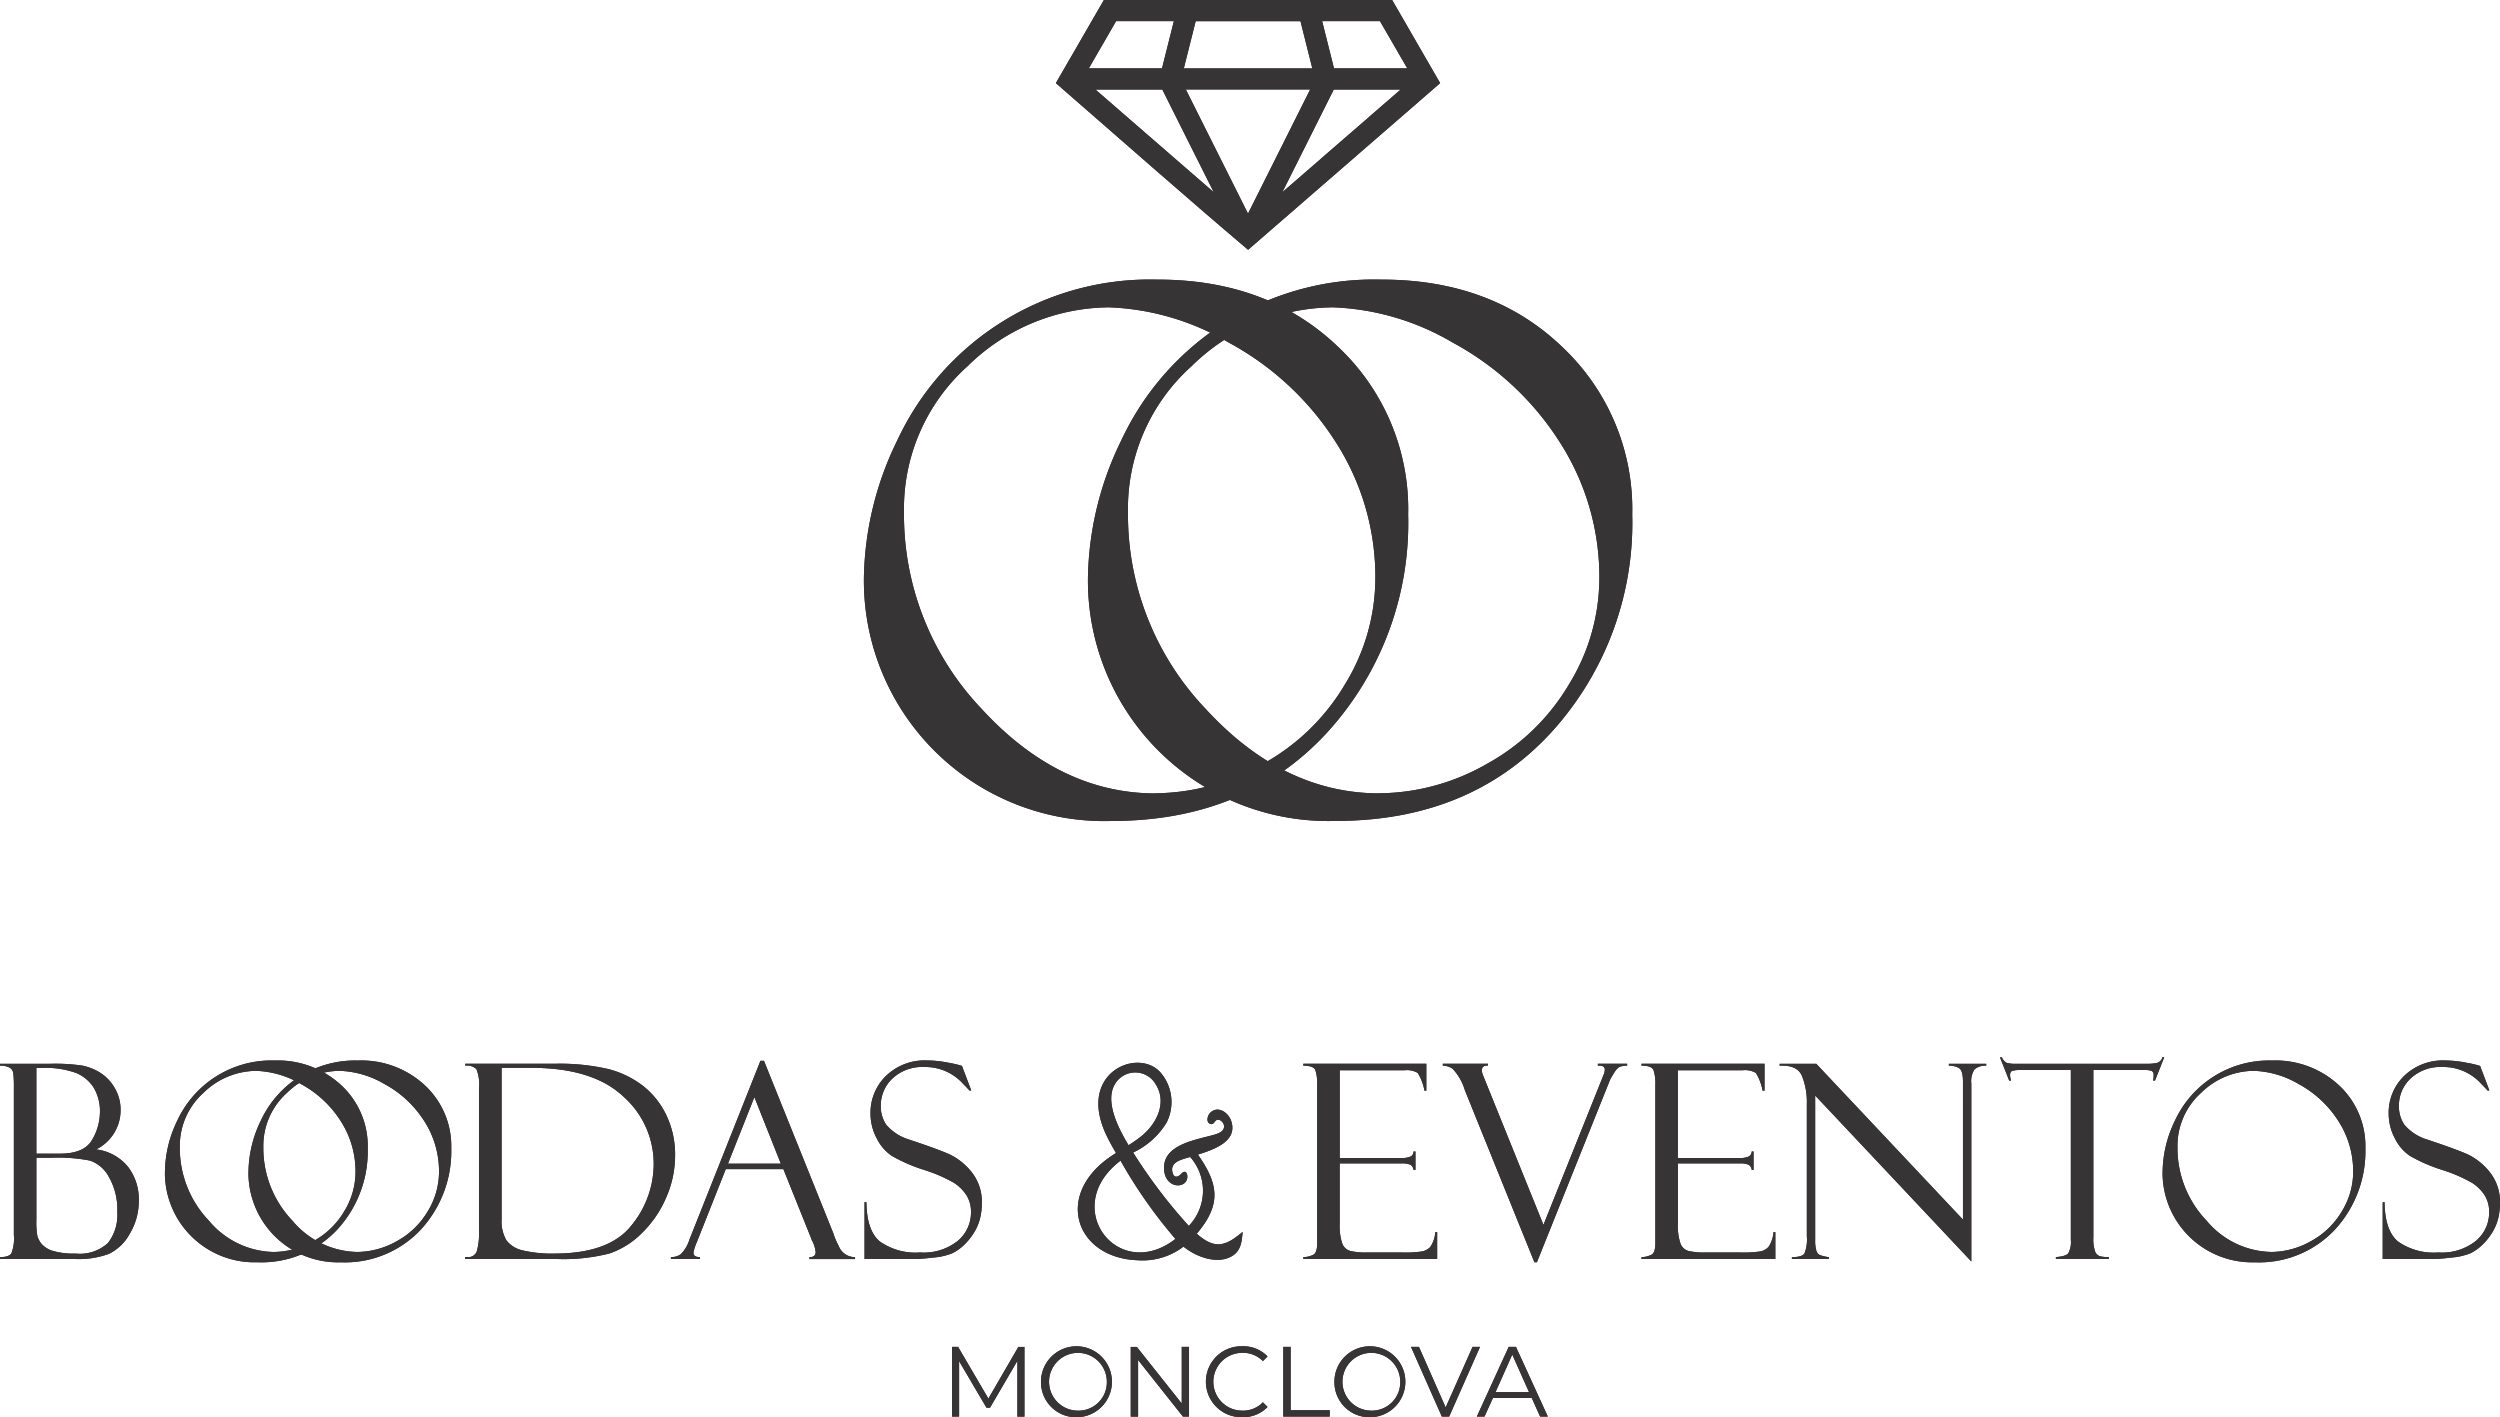 <?xml version="1.0" encoding="UTF-8"?> <svg xmlns="http://www.w3.org/2000/svg" width="254.247" height="144.133" viewBox="0 0 254.247 144.133"><g id="Grupo_467" data-name="Grupo 467" transform="translate(-53 -919.277)"><g id="Grupo_1" data-name="Grupo 1" transform="translate(-22.744 139.554)"><path id="Trazado_7" data-name="Trazado 7" d="M868.321,382.613l.94,2.486-.165.028q0-.014-.746-.787a5.145,5.145,0,0,0-3.875-1.616,4.409,4.409,0,0,0-3.222,1.164,3.772,3.772,0,0,0-1.188,2.8,3.334,3.334,0,0,0,.548,1.9,4.945,4.945,0,0,0,2.329,1.515q3.056,1.015,4.185,1.537a6.456,6.456,0,0,1,2.168,1.763,4.811,4.811,0,0,1,1.045,3.19,6.266,6.266,0,0,1-.187,1.553,5.084,5.084,0,0,1-.608,1.418,6.038,6.038,0,0,1-1,1.242,4.665,4.665,0,0,1-1.192.852,6.482,6.482,0,0,1-1.914.441c-.87.1-1.445.147-1.726.147h-5.3v-5.772h.193q.029,2.859,1.348,3.98a6.3,6.3,0,0,0,4.116,1.129,5.535,5.535,0,0,0,3.853-1.2,3.761,3.761,0,0,0,1.317-2.881,3.146,3.146,0,0,0-.461-1.74A4.3,4.3,0,0,0,867.5,394.5a15.577,15.577,0,0,0-3.112-1.335,16.735,16.735,0,0,1-3.2-1.4,4.6,4.6,0,0,1-1.546-1.809,5.336,5.336,0,0,1-.621-2.463,5.234,5.234,0,0,1,1.583-3.871,5.661,5.661,0,0,1,4.16-1.565,11.233,11.233,0,0,1,2.159.23,10.58,10.58,0,0,1,1.3.294.216.216,0,0,0,.106.028Z" transform="translate(-540.353 505.514)" fill="#373435"></path><path id="Trazado_8" data-name="Trazado 8" d="M790.16,401.539a8.313,8.313,0,0,0,4.044-1.1,8.2,8.2,0,0,0,3.144-3.038,7.7,7.7,0,0,0,1.147-3.977,9.452,9.452,0,0,0-1.542-5.261,10.978,10.978,0,0,0-4.009-3.706,9.616,9.616,0,0,0-4.548-1.339,7.714,7.714,0,0,0-5.361,2.232,7.247,7.247,0,0,0-2.407,5.549,10.672,10.672,0,0,0,2.941,7.438,8.794,8.794,0,0,0,6.592,3.2Zm.078-19.47a9.484,9.484,0,0,1,6.844,2.55,8.436,8.436,0,0,1,2.656,6.357,11.781,11.781,0,0,1-3.075,8.262,10.57,10.57,0,0,1-8.165,3.351,9.115,9.115,0,0,1-9.385-8.836q-.006-.178,0-.356a12.224,12.224,0,0,1,1.27-5.243,10.555,10.555,0,0,1,9.858-6.085Z" transform="translate(-483.436 505.508)" fill="#373435"></path><path id="Trazado_9" data-name="Trazado 9" d="M737.233,380.894l-.941,2.375H736.1a2.508,2.508,0,0,0,.055-.585.383.383,0,0,0-.226-.405,2.04,2.04,0,0,0-.709-.088h-5.195v17a4.028,4.028,0,0,0,.169,1.44.825.825,0,0,0,.46.484,3.1,3.1,0,0,0,.944.1v.193h-5.383v-.193c.672-.047,1.1-.175,1.265-.391a2.385,2.385,0,0,0,.254-1.348V382.191h-4.97a3.39,3.39,0,0,0-.985.087c-.152.06-.226.207-.226.442a2.053,2.053,0,0,0,.106.548h-.193l-.94-2.375h.193a1.154,1.154,0,0,0,.48.565,3.32,3.32,0,0,0,1.016.1h13.2a4.6,4.6,0,0,0,1.123-.1.785.785,0,0,0,.506-.565Z" transform="translate(-441.389 506.35)" fill="#373435"></path><path id="Trazado_10" data-name="Trazado 10" d="M658.356,383.245h3.809v.193a1.7,1.7,0,0,0-1.188.373,2.178,2.178,0,0,0-.329,1.45V403.35l-15.88-16.874v14.692a3.815,3.815,0,0,0,.106,1.041.8.8,0,0,0,.3.456,3.469,3.469,0,0,0,1,.244v.193H642.4v-.193c.681,0,1.1-.119,1.27-.364a3.743,3.743,0,0,0,.248-1.74V387.361a7.221,7.221,0,0,0-.493-2.881q-.489-1.126-2.269-1.04v-.193h3.723l14.918,15.846V385.068q0-1.133-.4-1.381a1.957,1.957,0,0,0-1.035-.249v-.193Z" transform="translate(-384.422 504.662)" fill="#373435"></path><path id="Trazado_11" data-name="Trazado 11" d="M591.386,383.436v-.193H603.9v2.734H603.7a5.162,5.162,0,0,0-.682-1.8,2.189,2.189,0,0,0-1.363-.271h-6.572v8.92h6.1a2.366,2.366,0,0,0,1.151-.169.594.594,0,0,0,.257-.492h.193v1.878H602.6a.7.7,0,0,0-.318-.53,2.217,2.217,0,0,0-.931-.134h-6.263v6.131a5.615,5.615,0,0,0,.258,2,1.215,1.215,0,0,0,.819.769,6.723,6.723,0,0,0,1.694.156h3.516a11.733,11.733,0,0,0,2.145-.115,1.585,1.585,0,0,0,.787-.456,3,3,0,0,0,.5-1.5H605V403.1H591.386v-.193a2.291,2.291,0,0,0,1.049-.262c.239-.147.359-.534.359-1.155V385.422a4.379,4.379,0,0,0-.188-1.537c-.129-.3-.534-.449-1.22-.449" transform="translate(-348.704 504.663)" fill="#373435"></path><path id="Trazado_12" data-name="Trazado 12" d="M529.376,403.428h-.254l-7.079-17.513a5.458,5.458,0,0,0-1.238-2.163,1.814,1.814,0,0,0-1-.318v-.193h4.584v.193c-.4-.028-.608.129-.608.474a1.26,1.26,0,0,0,.083.428l6.177,15.29,6.122-15.276a1.509,1.509,0,0,0,.119-.5c0-.309-.235-.447-.709-.419v-.193h2.982v.193a2.577,2.577,0,0,0-.654.087c-.23.06-.465.29-.708.695s-.367.621-.376.649Z" transform="translate(-297.33 504.665)" fill="#373435"></path><path id="Trazado_13" data-name="Trazado 13" d="M469.556,383.436v-.193h12.51v2.734h-.193a5.171,5.171,0,0,0-.681-1.8,2.191,2.191,0,0,0-1.363-.271h-6.571v8.92h6.1a2.366,2.366,0,0,0,1.151-.169.6.6,0,0,0,.258-.492h.193v1.878h-.194a.7.7,0,0,0-.318-.53,2.218,2.218,0,0,0-.932-.134h-6.262v6.131a5.609,5.609,0,0,0,.258,2,1.216,1.216,0,0,0,.819.769,6.724,6.724,0,0,0,1.694.157h3.516a11.733,11.733,0,0,0,2.146-.115,1.585,1.585,0,0,0,.787-.456,3,3,0,0,0,.5-1.5h.194V403.1H469.556v-.193a2.288,2.288,0,0,0,1.049-.262c.239-.147.359-.534.359-1.155V385.422a4.4,4.4,0,0,0-.188-1.537c-.128-.3-.534-.447-1.219-.447Z" transform="translate(-261.265 504.663)" fill="#373435"></path><path id="Trazado_14" data-name="Trazado 14" d="M321.372,382.613l.94,2.486-.165.028q0-.014-.746-.787a5.143,5.143,0,0,0-3.875-1.616,4.41,4.41,0,0,0-3.222,1.164,3.774,3.774,0,0,0-1.187,2.8,3.328,3.328,0,0,0,.548,1.9,4.95,4.95,0,0,0,2.329,1.514q3.059,1.015,4.185,1.537a6.452,6.452,0,0,1,2.168,1.763,4.814,4.814,0,0,1,1.044,3.19,6.309,6.309,0,0,1-.188,1.553,5.082,5.082,0,0,1-.607,1.418,6.054,6.054,0,0,1-1,1.242,4.664,4.664,0,0,1-1.192.852,6.489,6.489,0,0,1-1.915.442c-.87.1-1.445.147-1.726.147h-5.3v-5.772h.193q.028,2.859,1.348,3.98a6.3,6.3,0,0,0,4.115,1.129,5.538,5.538,0,0,0,3.853-1.2,3.757,3.757,0,0,0,1.317-2.881,3.146,3.146,0,0,0-.46-1.74,4.3,4.3,0,0,0-1.28-1.266,15.621,15.621,0,0,0-3.111-1.335,16.713,16.713,0,0,1-3.2-1.4,4.594,4.594,0,0,1-1.547-1.809,5.326,5.326,0,0,1-.621-2.462,5.233,5.233,0,0,1,1.584-3.871,5.661,5.661,0,0,1,4.161-1.565,11.23,11.23,0,0,1,2.159.23,10.592,10.592,0,0,1,1.3.294.215.215,0,0,0,.106.028Z" transform="translate(-147.797 505.514)" fill="#373435"></path><path id="Trazado_15" data-name="Trazado 15" d="M247.5,392.635h5.38l-2.692-6.771-2.688,6.771Zm5.634.552h-5.855l-2.977,7.507a4.432,4.432,0,0,0-.313.994c0,.3.221.446.663.446v.193H241.7v-.193a1.674,1.674,0,0,0,1-.29,3.666,3.666,0,0,0,.888-1.5l7.217-18.172h.359l7.057,17.55a7.33,7.33,0,0,0,.543,1.275,1.764,1.764,0,0,0,1.662,1.141v.193h-4.64v-.193q.635,0,.635-.5a3.291,3.291,0,0,0-.313-1.081.51.51,0,0,1-.094-.175c-.019-.087-.033-.134-.041-.134l-2.835-7.06Z" transform="translate(-97.725 505.435)" fill="#373435"></path><path id="Trazado_16" data-name="Trazado 16" d="M174.356,383.637h-3.047v15.387a3.827,3.827,0,0,0,.492,2.163,2.852,2.852,0,0,0,1.68,1.022,12.8,12.8,0,0,0,3.195.318q5.579,0,7.838-2.863a9.856,9.856,0,0,0,2.26-6.237,9.135,9.135,0,0,0-3.093-6.881q-3.095-2.9-9.325-2.909m-6.748-.221v-.193h9.1a21.893,21.893,0,0,1,5.491.548,9.764,9.764,0,0,1,3.507,1.717,8.336,8.336,0,0,1,2.371,3,9.291,9.291,0,0,1,.875,4.078,10.625,10.625,0,0,1-.911,4.267,11.1,11.1,0,0,1-2.467,3.608,8.519,8.519,0,0,1-3.3,2.076,18.835,18.835,0,0,1-5.353.561h-9.321v-.193h.239a.906.906,0,0,0,.943-.584,6.69,6.69,0,0,0,.226-2.127V385.708a4.082,4.082,0,0,0-.271-1.956,1.443,1.443,0,0,0-1.137-.336Z" transform="translate(-44.551 504.683)" fill="#373435"></path><path id="Trazado_17" data-name="Trazado 17" d="M70.46,401.531a8.312,8.312,0,0,0,4.044-1.1,8.2,8.2,0,0,0,3.143-3.037,7.7,7.7,0,0,0,1.145-3.976,9.45,9.45,0,0,0-1.542-5.261,10.979,10.979,0,0,0-4.008-3.705,9.619,9.619,0,0,0-4.548-1.339,7.716,7.716,0,0,0-5.361,2.232,7.249,7.249,0,0,0-2.408,5.549,10.671,10.671,0,0,0,2.941,7.438,8.8,8.8,0,0,0,6.591,3.2Zm.078-19.47a9.482,9.482,0,0,1,6.844,2.55,8.439,8.439,0,0,1,2.653,6.354,11.782,11.782,0,0,1-3.074,8.262,10.569,10.569,0,0,1-8.165,3.351,9.114,9.114,0,0,1-9.386-8.835q-.005-.178,0-.357a12.223,12.223,0,0,1,1.27-5.243,10.556,10.556,0,0,1,9.859-6.085Z" transform="translate(33.107 505.516)" fill="#373435"></path><path id="Trazado_18" data-name="Trazado 18" d="M100.544,401.539a8.311,8.311,0,0,0,4.044-1.1,8.2,8.2,0,0,0,3.144-3.038,7.7,7.7,0,0,0,1.146-3.977,9.451,9.451,0,0,0-1.542-5.261,10.988,10.988,0,0,0-4.008-3.705,9.614,9.614,0,0,0-4.548-1.339,7.715,7.715,0,0,0-5.361,2.232,7.249,7.249,0,0,0-2.408,5.549,10.671,10.671,0,0,0,2.941,7.438,8.8,8.8,0,0,0,6.591,3.2Zm.078-19.47a9.483,9.483,0,0,1,6.845,2.55,8.438,8.438,0,0,1,2.656,6.357,11.782,11.782,0,0,1-3.074,8.262,10.57,10.57,0,0,1-8.165,3.351,9.114,9.114,0,0,1-9.386-8.835q-.006-.178,0-.356a12.222,12.222,0,0,1,1.27-5.243,10.555,10.555,0,0,1,9.859-6.085Z" transform="translate(11.514 505.508)" fill="#373435"></path><path id="Trazado_19" data-name="Trazado 19" d="M5.253,392.782H3.7v6.278a8.463,8.463,0,0,0,.1,1.694,2.257,2.257,0,0,0,.456.824,2.5,2.5,0,0,0,1.155.69,7.668,7.668,0,0,0,2.286.262,4.222,4.222,0,0,0,3.273-1.068,4.6,4.6,0,0,0,.957-3.167,6.64,6.64,0,0,0-.847-3.548,3.467,3.467,0,0,0-1.92-1.671,17.143,17.143,0,0,0-3.913-.294ZM3.7,383.641v8.727H6.113c1.629,0,2.716-.47,3.25-1.4a5.585,5.585,0,0,0,.8-2.789,4.686,4.686,0,0,0-.621-2.5,3.842,3.842,0,0,0-1.809-1.519,9.3,9.3,0,0,0-3.507-.511H3.7ZM0,383.42v-.193H5.166a18.875,18.875,0,0,1,3.213.188,5.44,5.44,0,0,1,1.809.723,4.456,4.456,0,0,1,1.468,1.537,4.325,4.325,0,0,1,.607,2.283,4.445,4.445,0,0,1-2.481,3.977,4.95,4.95,0,0,1,3.234,1.771,5.4,5.4,0,0,1,1.1,3.42,6.461,6.461,0,0,1-.934,3.411,4.786,4.786,0,0,1-2.145,2.039,8.97,8.97,0,0,1-3.369.506H0v-.193q.9,0,1.155-.373a4.2,4.2,0,0,0,.254-1.891V385.656a11.431,11.431,0,0,0-.06-1.468.762.762,0,0,0-.4-.58A1.985,1.985,0,0,0,0,383.42Z" transform="translate(75.744 504.68)" fill="#373435"></path><path id="Trazado_20" data-name="Trazado 20" d="M349.739,485.075l-3.049,5.258-3.08-5.258h-.617v7.091h.719v-5.643l2.786,4.742h.354l2.786-4.771v5.674h.72v-7.091h-.618Zm6.028,7.152a3.608,3.608,0,1,0-3.728-3.606,3.567,3.567,0,0,0,3.523,3.61q.1,0,.205,0Zm0-.669a2.938,2.938,0,1,1,2.969-2.938,2.884,2.884,0,0,1-2.827,2.94c-.047,0-.094,0-.141,0Zm10.586-6.484v5.756l-4.569-5.754h-.618v7.092h.749v-5.759l4.561,5.754h.618v-7.091Zm6.129,7.152a3.448,3.448,0,0,0,2.6-1.044l-.476-.476a2.783,2.783,0,0,1-2.1.851,2.939,2.939,0,0,1,0-5.878,2.808,2.808,0,0,1,2.1.841l.476-.476a3.431,3.431,0,0,0-2.593-1.035,3.608,3.608,0,0,0-.2,7.213c.064,0,.128,0,.191,0Zm4.2-.061h4.721v-.649h-3.971v-6.442h-.75Zm8.924.061a3.608,3.608,0,1,0-3.726-3.606,3.566,3.566,0,0,0,3.522,3.61c.069,0,.138,0,.207,0Zm0-.669a2.938,2.938,0,1,1,2.968-2.938,2.884,2.884,0,0,1-2.827,2.94c-.047,0-.093,0-.14,0Zm10.323-6.484-2.735,6.16-2.715-6.16h-.811l3.14,7.091h.74l3.141-7.091h-.76Zm6.868,7.091h.79l-3.242-7.091h-.74l-3.242,7.091h.78L398,490.27h3.95l.851,1.895Zm-4.528-2.5,1.7-3.809,1.7,3.809h-3.4Z" transform="translate(-170.428 431.626)" fill="#373435"></path><path id="Trazado_21" data-name="Trazado 21" d="M397.076,393.39c-.136,2.274,2.192,2.428,2.355,1.2.061-.458-.192-.864-.587-.437-.429.463-.816.429-.933-.2-.167-.888.727-1.163,1.379-1.359l.434-.13a5.163,5.163,0,0,1-.136,7.012,53.213,53.213,0,0,1-5.663-7.463,7.889,7.889,0,0,0,3.394-3.029,4.608,4.608,0,0,0-.581-5.078c-2.244-2.627-8.558-.062-5.552,6.3.263.557.6,1.181,1,1.86-6.456,3.928-4.269,10.651,2.163,10.9a6.856,6.856,0,0,0,4.7-1.383c1.27,1.044,3.477,1.878,4.98.933.881-.553.954-1.491,1.035-2.437-1.748,1.485-2.838,1.811-4.666.192,2.467-2.918,2.287-4.972.113-8.047,1.538-.489,4.124-1.321,3.378-3.449-.3-.85-1.336-1.549-2.109-.82-.279.263-.464.928-.062,1.125.379.188.473-.242.688-.363.275-.154.672.177.742.467.148.611-.442.857-.914,1-1.715.508-5.025.936-5.16,3.212Zm1.152,7.413c-5.871,4.545-11.793-3.271-5.581-7.962a49.127,49.127,0,0,0,5.581,7.96Zm-3.456-10.455a15.255,15.255,0,0,1-1.311.923c-1.317-2.171-2.354-4.634-1.373-6.237a2.4,2.4,0,0,1,4.169.1c1.131,1.848.035,3.987-1.488,5.215Z" transform="translate(-202.944 504.92)" fill="#373435" fill-rule="evenodd"></path><path id="Trazado_22" data-name="Trazado 22" d="M868.321,382.613l.94,2.486-.165.028q0-.014-.746-.787a5.145,5.145,0,0,0-3.875-1.616,4.409,4.409,0,0,0-3.222,1.164,3.772,3.772,0,0,0-1.188,2.8,3.334,3.334,0,0,0,.548,1.9,4.945,4.945,0,0,0,2.329,1.515q3.056,1.015,4.185,1.537a6.456,6.456,0,0,1,2.168,1.763,4.811,4.811,0,0,1,1.045,3.19,6.266,6.266,0,0,1-.187,1.553,5.084,5.084,0,0,1-.608,1.418,6.038,6.038,0,0,1-1,1.242,4.665,4.665,0,0,1-1.192.852,6.482,6.482,0,0,1-1.914.441c-.87.1-1.445.147-1.726.147h-5.3v-5.772h.193q.029,2.859,1.348,3.98a6.3,6.3,0,0,0,4.116,1.129,5.535,5.535,0,0,0,3.853-1.2,3.761,3.761,0,0,0,1.317-2.881,3.146,3.146,0,0,0-.461-1.74A4.3,4.3,0,0,0,867.5,394.5a15.577,15.577,0,0,0-3.112-1.335,16.735,16.735,0,0,1-3.2-1.4,4.6,4.6,0,0,1-1.546-1.809,5.336,5.336,0,0,1-.621-2.463,5.234,5.234,0,0,1,1.583-3.871,5.661,5.661,0,0,1,4.16-1.565,11.233,11.233,0,0,1,2.159.23,10.58,10.58,0,0,1,1.3.294.216.216,0,0,0,.106.028Z" transform="translate(-540.353 505.514)" fill="#373435"></path><path id="Trazado_23" data-name="Trazado 23" d="M790.16,401.539a8.313,8.313,0,0,0,4.044-1.1,8.2,8.2,0,0,0,3.144-3.038,7.7,7.7,0,0,0,1.147-3.977,9.452,9.452,0,0,0-1.542-5.261,10.978,10.978,0,0,0-4.009-3.706,9.616,9.616,0,0,0-4.548-1.339,7.714,7.714,0,0,0-5.361,2.232,7.247,7.247,0,0,0-2.407,5.549,10.672,10.672,0,0,0,2.941,7.438,8.794,8.794,0,0,0,6.592,3.2Zm.078-19.47a9.484,9.484,0,0,1,6.844,2.55,8.436,8.436,0,0,1,2.656,6.357,11.781,11.781,0,0,1-3.075,8.262,10.57,10.57,0,0,1-8.165,3.351,9.115,9.115,0,0,1-9.385-8.836q-.006-.178,0-.356a12.224,12.224,0,0,1,1.27-5.243,10.555,10.555,0,0,1,9.858-6.085Z" transform="translate(-483.436 505.508)" fill="#373435"></path><path id="Trazado_24" data-name="Trazado 24" d="M737.233,380.894l-.941,2.375H736.1a2.508,2.508,0,0,0,.055-.585.383.383,0,0,0-.226-.405,2.04,2.04,0,0,0-.709-.088h-5.195v17a4.028,4.028,0,0,0,.169,1.44.825.825,0,0,0,.46.484,3.1,3.1,0,0,0,.944.1v.193h-5.383v-.193c.672-.047,1.1-.175,1.265-.391a2.385,2.385,0,0,0,.254-1.348V382.191h-4.97a3.39,3.39,0,0,0-.985.087c-.152.06-.226.207-.226.442a2.053,2.053,0,0,0,.106.548h-.193l-.94-2.375h.193a1.154,1.154,0,0,0,.48.565,3.32,3.32,0,0,0,1.016.1h13.2a4.6,4.6,0,0,0,1.123-.1.785.785,0,0,0,.506-.565Z" transform="translate(-441.389 506.35)" fill="#373435"></path><path id="Trazado_25" data-name="Trazado 25" d="M658.356,383.245h3.809v.193a1.7,1.7,0,0,0-1.188.373,2.178,2.178,0,0,0-.329,1.45V403.35l-15.88-16.874v14.692a3.815,3.815,0,0,0,.106,1.041.8.8,0,0,0,.3.456,3.469,3.469,0,0,0,1,.244v.193H642.4v-.193c.681,0,1.1-.119,1.27-.364a3.743,3.743,0,0,0,.248-1.74V387.361a7.221,7.221,0,0,0-.493-2.881q-.489-1.126-2.269-1.04v-.193h3.723l14.918,15.846V385.068q0-1.133-.4-1.381a1.957,1.957,0,0,0-1.035-.249v-.193Z" transform="translate(-384.422 504.662)" fill="#373435"></path><path id="Trazado_26" data-name="Trazado 26" d="M591.386,383.436v-.193H603.9v2.734H603.7a5.162,5.162,0,0,0-.682-1.8,2.189,2.189,0,0,0-1.363-.271h-6.572v8.92h6.1a2.366,2.366,0,0,0,1.151-.169.594.594,0,0,0,.257-.492h.193v1.878H602.6a.7.7,0,0,0-.318-.53,2.217,2.217,0,0,0-.931-.134h-6.263v6.131a5.615,5.615,0,0,0,.258,2,1.215,1.215,0,0,0,.819.769,6.723,6.723,0,0,0,1.694.156h3.516a11.733,11.733,0,0,0,2.145-.115,1.585,1.585,0,0,0,.787-.456,3,3,0,0,0,.5-1.5H605V403.1H591.386v-.193a2.291,2.291,0,0,0,1.049-.262c.239-.147.359-.534.359-1.155V385.422a4.379,4.379,0,0,0-.188-1.537c-.129-.3-.534-.449-1.22-.449" transform="translate(-348.704 504.663)" fill="#373435"></path><path id="Trazado_27" data-name="Trazado 27" d="M529.376,403.428h-.254l-7.079-17.513a5.458,5.458,0,0,0-1.238-2.163,1.814,1.814,0,0,0-1-.318v-.193h4.584v.193c-.4-.028-.608.129-.608.474a1.26,1.26,0,0,0,.083.428l6.177,15.29,6.122-15.276a1.509,1.509,0,0,0,.119-.5c0-.309-.235-.447-.709-.419v-.193h2.982v.193a2.577,2.577,0,0,0-.654.087c-.23.06-.465.29-.708.695s-.367.621-.376.649Z" transform="translate(-297.33 504.665)" fill="#373435"></path><path id="Trazado_28" data-name="Trazado 28" d="M469.556,383.436v-.193h12.51v2.734h-.193a5.171,5.171,0,0,0-.681-1.8,2.191,2.191,0,0,0-1.363-.271h-6.571v8.92h6.1a2.366,2.366,0,0,0,1.151-.169.6.6,0,0,0,.258-.492h.193v1.878h-.194a.7.7,0,0,0-.318-.53,2.218,2.218,0,0,0-.932-.134h-6.262v6.131a5.609,5.609,0,0,0,.258,2,1.216,1.216,0,0,0,.819.769,6.724,6.724,0,0,0,1.694.157h3.516a11.733,11.733,0,0,0,2.146-.115,1.585,1.585,0,0,0,.787-.456,3,3,0,0,0,.5-1.5h.194V403.1H469.556v-.193a2.288,2.288,0,0,0,1.049-.262c.239-.147.359-.534.359-1.155V385.422a4.4,4.4,0,0,0-.188-1.537c-.128-.3-.534-.447-1.219-.447Z" transform="translate(-261.265 504.663)" fill="#373435"></path><path id="Trazado_29" data-name="Trazado 29" d="M321.372,382.613l.94,2.486-.165.028q0-.014-.746-.787a5.143,5.143,0,0,0-3.875-1.616,4.41,4.41,0,0,0-3.222,1.164,3.774,3.774,0,0,0-1.187,2.8,3.328,3.328,0,0,0,.548,1.9,4.95,4.95,0,0,0,2.329,1.514q3.059,1.015,4.185,1.537a6.452,6.452,0,0,1,2.168,1.763,4.814,4.814,0,0,1,1.044,3.19,6.309,6.309,0,0,1-.188,1.553,5.082,5.082,0,0,1-.607,1.418,6.054,6.054,0,0,1-1,1.242,4.664,4.664,0,0,1-1.192.852,6.489,6.489,0,0,1-1.915.442c-.87.1-1.445.147-1.726.147h-5.3v-5.772h.193q.028,2.859,1.348,3.98a6.3,6.3,0,0,0,4.115,1.129,5.538,5.538,0,0,0,3.853-1.2,3.757,3.757,0,0,0,1.317-2.881,3.146,3.146,0,0,0-.46-1.74,4.3,4.3,0,0,0-1.28-1.266,15.621,15.621,0,0,0-3.111-1.335,16.713,16.713,0,0,1-3.2-1.4,4.594,4.594,0,0,1-1.547-1.809,5.326,5.326,0,0,1-.621-2.462,5.233,5.233,0,0,1,1.584-3.871,5.661,5.661,0,0,1,4.161-1.565,11.23,11.23,0,0,1,2.159.23,10.592,10.592,0,0,1,1.3.294.215.215,0,0,0,.106.028Z" transform="translate(-147.797 505.514)" fill="#373435"></path><path id="Trazado_30" data-name="Trazado 30" d="M247.5,392.635h5.38l-2.692-6.771-2.688,6.771Zm5.634.552h-5.855l-2.977,7.507a4.432,4.432,0,0,0-.313.994c0,.3.221.446.663.446v.193H241.7v-.193a1.674,1.674,0,0,0,1-.29,3.666,3.666,0,0,0,.888-1.5l7.217-18.172h.359l7.057,17.55a7.33,7.33,0,0,0,.543,1.275,1.764,1.764,0,0,0,1.662,1.141v.193h-4.64v-.193q.635,0,.635-.5a3.291,3.291,0,0,0-.313-1.081.51.51,0,0,1-.094-.175c-.019-.087-.033-.134-.041-.134l-2.835-7.06Z" transform="translate(-97.725 505.435)" fill="#373435"></path><path id="Trazado_31" data-name="Trazado 31" d="M174.356,383.637h-3.047v15.387a3.827,3.827,0,0,0,.492,2.163,2.852,2.852,0,0,0,1.68,1.022,12.8,12.8,0,0,0,3.195.318q5.579,0,7.838-2.863a9.856,9.856,0,0,0,2.26-6.237,9.135,9.135,0,0,0-3.093-6.881q-3.095-2.9-9.325-2.909m-6.748-.221v-.193h9.1a21.893,21.893,0,0,1,5.491.548,9.764,9.764,0,0,1,3.507,1.717,8.336,8.336,0,0,1,2.371,3,9.291,9.291,0,0,1,.875,4.078,10.625,10.625,0,0,1-.911,4.267,11.1,11.1,0,0,1-2.467,3.608,8.519,8.519,0,0,1-3.3,2.076,18.835,18.835,0,0,1-5.353.561h-9.321v-.193h.239a.906.906,0,0,0,.943-.584,6.69,6.69,0,0,0,.226-2.127V385.708a4.082,4.082,0,0,0-.271-1.956,1.443,1.443,0,0,0-1.137-.336Z" transform="translate(-44.551 504.683)" fill="#373435"></path><path id="Trazado_32" data-name="Trazado 32" d="M70.46,401.531a8.312,8.312,0,0,0,4.044-1.1,8.2,8.2,0,0,0,3.143-3.037,7.7,7.7,0,0,0,1.145-3.976,9.45,9.45,0,0,0-1.542-5.261,10.979,10.979,0,0,0-4.008-3.705,9.619,9.619,0,0,0-4.548-1.339,7.716,7.716,0,0,0-5.361,2.232,7.249,7.249,0,0,0-2.408,5.549,10.671,10.671,0,0,0,2.941,7.438,8.8,8.8,0,0,0,6.591,3.2Zm.078-19.47a9.482,9.482,0,0,1,6.844,2.55,8.439,8.439,0,0,1,2.653,6.354,11.782,11.782,0,0,1-3.074,8.262,10.569,10.569,0,0,1-8.165,3.351,9.114,9.114,0,0,1-9.386-8.835q-.005-.178,0-.357a12.223,12.223,0,0,1,1.27-5.243,10.556,10.556,0,0,1,9.859-6.085Z" transform="translate(33.107 505.516)" fill="#373435"></path><path id="Trazado_33" data-name="Trazado 33" d="M100.544,401.539a8.311,8.311,0,0,0,4.044-1.1,8.2,8.2,0,0,0,3.144-3.038,7.7,7.7,0,0,0,1.146-3.977,9.451,9.451,0,0,0-1.542-5.261,10.988,10.988,0,0,0-4.008-3.705,9.614,9.614,0,0,0-4.548-1.339,7.715,7.715,0,0,0-5.361,2.232,7.249,7.249,0,0,0-2.408,5.549,10.671,10.671,0,0,0,2.941,7.438,8.8,8.8,0,0,0,6.591,3.2Zm.078-19.47a9.483,9.483,0,0,1,6.845,2.55,8.438,8.438,0,0,1,2.656,6.357,11.782,11.782,0,0,1-3.074,8.262,10.57,10.57,0,0,1-8.165,3.351,9.114,9.114,0,0,1-9.386-8.835q-.006-.178,0-.356a12.222,12.222,0,0,1,1.27-5.243,10.555,10.555,0,0,1,9.859-6.085Z" transform="translate(11.514 505.508)" fill="#373435"></path><path id="Trazado_34" data-name="Trazado 34" d="M5.253,392.782H3.7v6.278a8.463,8.463,0,0,0,.1,1.694,2.257,2.257,0,0,0,.456.824,2.5,2.5,0,0,0,1.155.69,7.668,7.668,0,0,0,2.286.262,4.222,4.222,0,0,0,3.273-1.068,4.6,4.6,0,0,0,.957-3.167,6.64,6.64,0,0,0-.847-3.548,3.467,3.467,0,0,0-1.92-1.671,17.143,17.143,0,0,0-3.913-.294ZM3.7,383.641v8.727H6.113c1.629,0,2.716-.47,3.25-1.4a5.585,5.585,0,0,0,.8-2.789,4.686,4.686,0,0,0-.621-2.5,3.842,3.842,0,0,0-1.809-1.519,9.3,9.3,0,0,0-3.507-.511H3.7ZM0,383.42v-.193H5.166a18.875,18.875,0,0,1,3.213.188,5.44,5.44,0,0,1,1.809.723,4.456,4.456,0,0,1,1.468,1.537,4.325,4.325,0,0,1,.607,2.283,4.445,4.445,0,0,1-2.481,3.977,4.95,4.95,0,0,1,3.234,1.771,5.4,5.4,0,0,1,1.1,3.42,6.461,6.461,0,0,1-.934,3.411,4.786,4.786,0,0,1-2.145,2.039,8.97,8.97,0,0,1-3.369.506H0v-.193q.9,0,1.155-.373a4.2,4.2,0,0,0,.254-1.891V385.656a11.431,11.431,0,0,0-.06-1.468.762.762,0,0,0-.4-.58A1.985,1.985,0,0,0,0,383.42Z" transform="translate(75.744 504.68)" fill="#373435"></path><path id="Trazado_35" data-name="Trazado 35" d="M349.739,485.075l-3.049,5.258-3.08-5.258h-.617v7.091h.719v-5.643l2.786,4.742h.354l2.786-4.771v5.674h.72v-7.091h-.618Zm6.028,7.152a3.608,3.608,0,1,0-3.728-3.606,3.567,3.567,0,0,0,3.523,3.61q.1,0,.205,0Zm0-.669a2.938,2.938,0,1,1,2.969-2.938,2.884,2.884,0,0,1-2.827,2.94c-.047,0-.094,0-.141,0Zm10.586-6.484v5.756l-4.569-5.754h-.618v7.092h.749v-5.759l4.561,5.754h.618v-7.091Zm6.129,7.152a3.448,3.448,0,0,0,2.6-1.044l-.476-.476a2.783,2.783,0,0,1-2.1.851,2.939,2.939,0,0,1,0-5.878,2.808,2.808,0,0,1,2.1.841l.476-.476a3.431,3.431,0,0,0-2.593-1.035,3.608,3.608,0,0,0-.2,7.213c.064,0,.128,0,.191,0Zm4.2-.061h4.721v-.649h-3.971v-6.442h-.75Zm8.924.061a3.608,3.608,0,1,0-3.726-3.606,3.566,3.566,0,0,0,3.522,3.61c.069,0,.138,0,.207,0Zm0-.669a2.938,2.938,0,1,1,2.968-2.938,2.884,2.884,0,0,1-2.827,2.94c-.047,0-.093,0-.14,0Zm10.323-6.484-2.735,6.16-2.715-6.16h-.811l3.14,7.091h.74l3.141-7.091h-.76Zm6.868,7.091h.79l-3.242-7.091h-.74l-3.242,7.091h.78L398,490.27h3.95l.851,1.895Zm-4.528-2.5,1.7-3.809,1.7,3.809h-3.4Z" transform="translate(-170.428 431.626)" fill="#373435"></path><path id="Trazado_36" data-name="Trazado 36" d="M397.076,393.39c-.136,2.274,2.192,2.428,2.355,1.2.061-.458-.192-.864-.587-.437-.429.463-.816.429-.933-.2-.167-.888.727-1.163,1.379-1.359l.434-.13a5.163,5.163,0,0,1-.136,7.012,53.213,53.213,0,0,1-5.663-7.463,7.889,7.889,0,0,0,3.394-3.029,4.608,4.608,0,0,0-.581-5.078c-2.244-2.627-8.558-.062-5.552,6.3.263.557.6,1.181,1,1.86-6.456,3.928-4.269,10.651,2.163,10.9a6.856,6.856,0,0,0,4.7-1.383c1.27,1.044,3.477,1.878,4.98.933.881-.553.954-1.491,1.035-2.437-1.748,1.485-2.838,1.811-4.666.192,2.467-2.918,2.287-4.972.113-8.047,1.538-.489,4.124-1.321,3.378-3.449-.3-.85-1.336-1.549-2.109-.82-.279.263-.464.928-.062,1.125.379.188.473-.242.688-.363.275-.154.672.177.742.467.148.611-.442.857-.914,1-1.715.508-5.025.936-5.16,3.212Zm1.152,7.413c-5.871,4.545-11.793-3.271-5.581-7.962a49.127,49.127,0,0,0,5.581,7.96Zm-3.456-10.455a15.255,15.255,0,0,1-1.311.923c-1.317-2.171-2.354-4.634-1.373-6.237a2.4,2.4,0,0,1,4.169.1c1.131,1.848.035,3.987-1.488,5.215Z" transform="translate(-202.944 504.92)" fill="#373435" fill-rule="evenodd"></path><path id="Trazado_37" data-name="Trazado 37" d="M340.886,152.948A22.311,22.311,0,0,0,351.737,150a22.012,22.012,0,0,0,8.434-8.15,20.668,20.668,0,0,0,3.077-10.67,25.358,25.358,0,0,0-4.137-14.117,29.471,29.471,0,0,0-10.757-9.942,25.807,25.807,0,0,0-12.2-3.593,20.7,20.7,0,0,0-14.382,5.989,19.45,19.45,0,0,0-6.46,14.888,28.627,28.627,0,0,0,7.892,19.957q7.89,8.595,17.684,8.6Zm.209-52.242q11.229,0,18.365,6.842a22.641,22.641,0,0,1,7.126,17.057,31.61,31.61,0,0,1-8.249,22.169q-8.264,8.984-21.909,8.991a24.457,24.457,0,0,1-25.185-23.707q-.014-.478-.01-.957a32.8,32.8,0,0,1,3.408-14.066,28.325,28.325,0,0,1,26.453-16.326Z" transform="translate(-147.633 707.451)" fill="#373435"></path><path id="Trazado_38" data-name="Trazado 38" d="M421.595,152.948A22.308,22.308,0,0,0,432.445,150a22.011,22.011,0,0,0,8.435-8.15,20.666,20.666,0,0,0,3.074-10.67,25.357,25.357,0,0,0-4.137-14.117,29.467,29.467,0,0,0-10.757-9.942,25.8,25.8,0,0,0-12.2-3.593,20.7,20.7,0,0,0-14.383,5.989,19.449,19.449,0,0,0-6.46,14.888,28.63,28.63,0,0,0,7.89,19.952q7.891,8.595,17.686,8.6Zm.211-52.242q11.229,0,18.365,6.842A22.639,22.639,0,0,1,447.3,124.6a31.611,31.611,0,0,1-8.251,22.169q-8.262,8.985-21.909,8.991a24.457,24.457,0,0,1-25.185-23.707q-.014-.478-.01-.957a32.788,32.788,0,0,1,3.407-14.067A28.322,28.322,0,0,1,421.8,100.709Z" transform="translate(-205.559 707.451)" fill="#373435"></path><path id="Trazado_39" data-name="Trazado 39" d="M419.481,8.453,414.6,0H385.284L380.4,8.453c6.5,5.646,12.978,11.387,19.549,16.951ZM406.262,9.1l-6.321,12.626L393.618,9.1h12.644Zm2.424-2.151-1.206-4.8h5.88l2.776,4.8ZM392.4,2.15l-1.206,4.8h-7.443l2.776-4.8Zm23.063,6.956L403.43,19.551l5.231-10.444h6.806Zm-24.238,0,5.231,10.444L384.423,9.106h6.806Zm12.553-2.151H393.414l1.205-4.8h10.656l1.206,4.8h-2.7Z" transform="translate(-197.276 779.723)" fill="#373435" fill-rule="evenodd"></path><path id="Trazado_40" data-name="Trazado 40" d="M340.886,152.948A22.311,22.311,0,0,0,351.737,150a22.012,22.012,0,0,0,8.434-8.15,20.668,20.668,0,0,0,3.077-10.67,25.358,25.358,0,0,0-4.137-14.117,29.471,29.471,0,0,0-10.757-9.942,25.807,25.807,0,0,0-12.2-3.593,20.7,20.7,0,0,0-14.382,5.989,19.45,19.45,0,0,0-6.46,14.888,28.627,28.627,0,0,0,7.892,19.957q7.89,8.595,17.684,8.6Zm.209-52.242q11.229,0,18.365,6.842a22.641,22.641,0,0,1,7.126,17.057,31.61,31.61,0,0,1-8.249,22.169q-8.264,8.984-21.909,8.991a24.457,24.457,0,0,1-25.185-23.707q-.014-.478-.01-.957a32.8,32.8,0,0,1,3.408-14.066,28.325,28.325,0,0,1,26.453-16.326Z" transform="translate(-147.633 707.451)" fill="#373435"></path><path id="Trazado_41" data-name="Trazado 41" d="M421.595,152.948A22.308,22.308,0,0,0,432.445,150a22.011,22.011,0,0,0,8.435-8.15,20.666,20.666,0,0,0,3.074-10.67,25.357,25.357,0,0,0-4.137-14.117,29.467,29.467,0,0,0-10.757-9.942,25.8,25.8,0,0,0-12.2-3.593,20.7,20.7,0,0,0-14.383,5.989,19.449,19.449,0,0,0-6.46,14.888,28.63,28.63,0,0,0,7.89,19.952q7.891,8.595,17.686,8.6Zm.211-52.242q11.229,0,18.365,6.842A22.639,22.639,0,0,1,447.3,124.6a31.611,31.611,0,0,1-8.251,22.169q-8.262,8.985-21.909,8.991a24.457,24.457,0,0,1-25.185-23.707q-.014-.478-.01-.957a32.788,32.788,0,0,1,3.407-14.067A28.322,28.322,0,0,1,421.8,100.709Z" transform="translate(-205.559 707.451)" fill="#373435"></path><path id="Trazado_42" data-name="Trazado 42" d="M419.481,8.453,414.6,0H385.284L380.4,8.453c6.5,5.646,12.978,11.387,19.549,16.951ZM406.262,9.1l-6.321,12.626L393.618,9.1h12.644Zm2.424-2.151-1.206-4.8h5.88l2.776,4.8ZM392.4,2.15l-1.206,4.8h-7.443l2.776-4.8Zm23.063,6.956L403.43,19.551l5.231-10.444h6.806Zm-24.238,0,5.231,10.444L384.423,9.106h6.806Zm12.553-2.151H393.414l1.205-4.8h10.656l1.206,4.8h-2.7Z" transform="translate(-197.276 779.723)" fill="#373435" fill-rule="evenodd"></path></g></g></svg> 